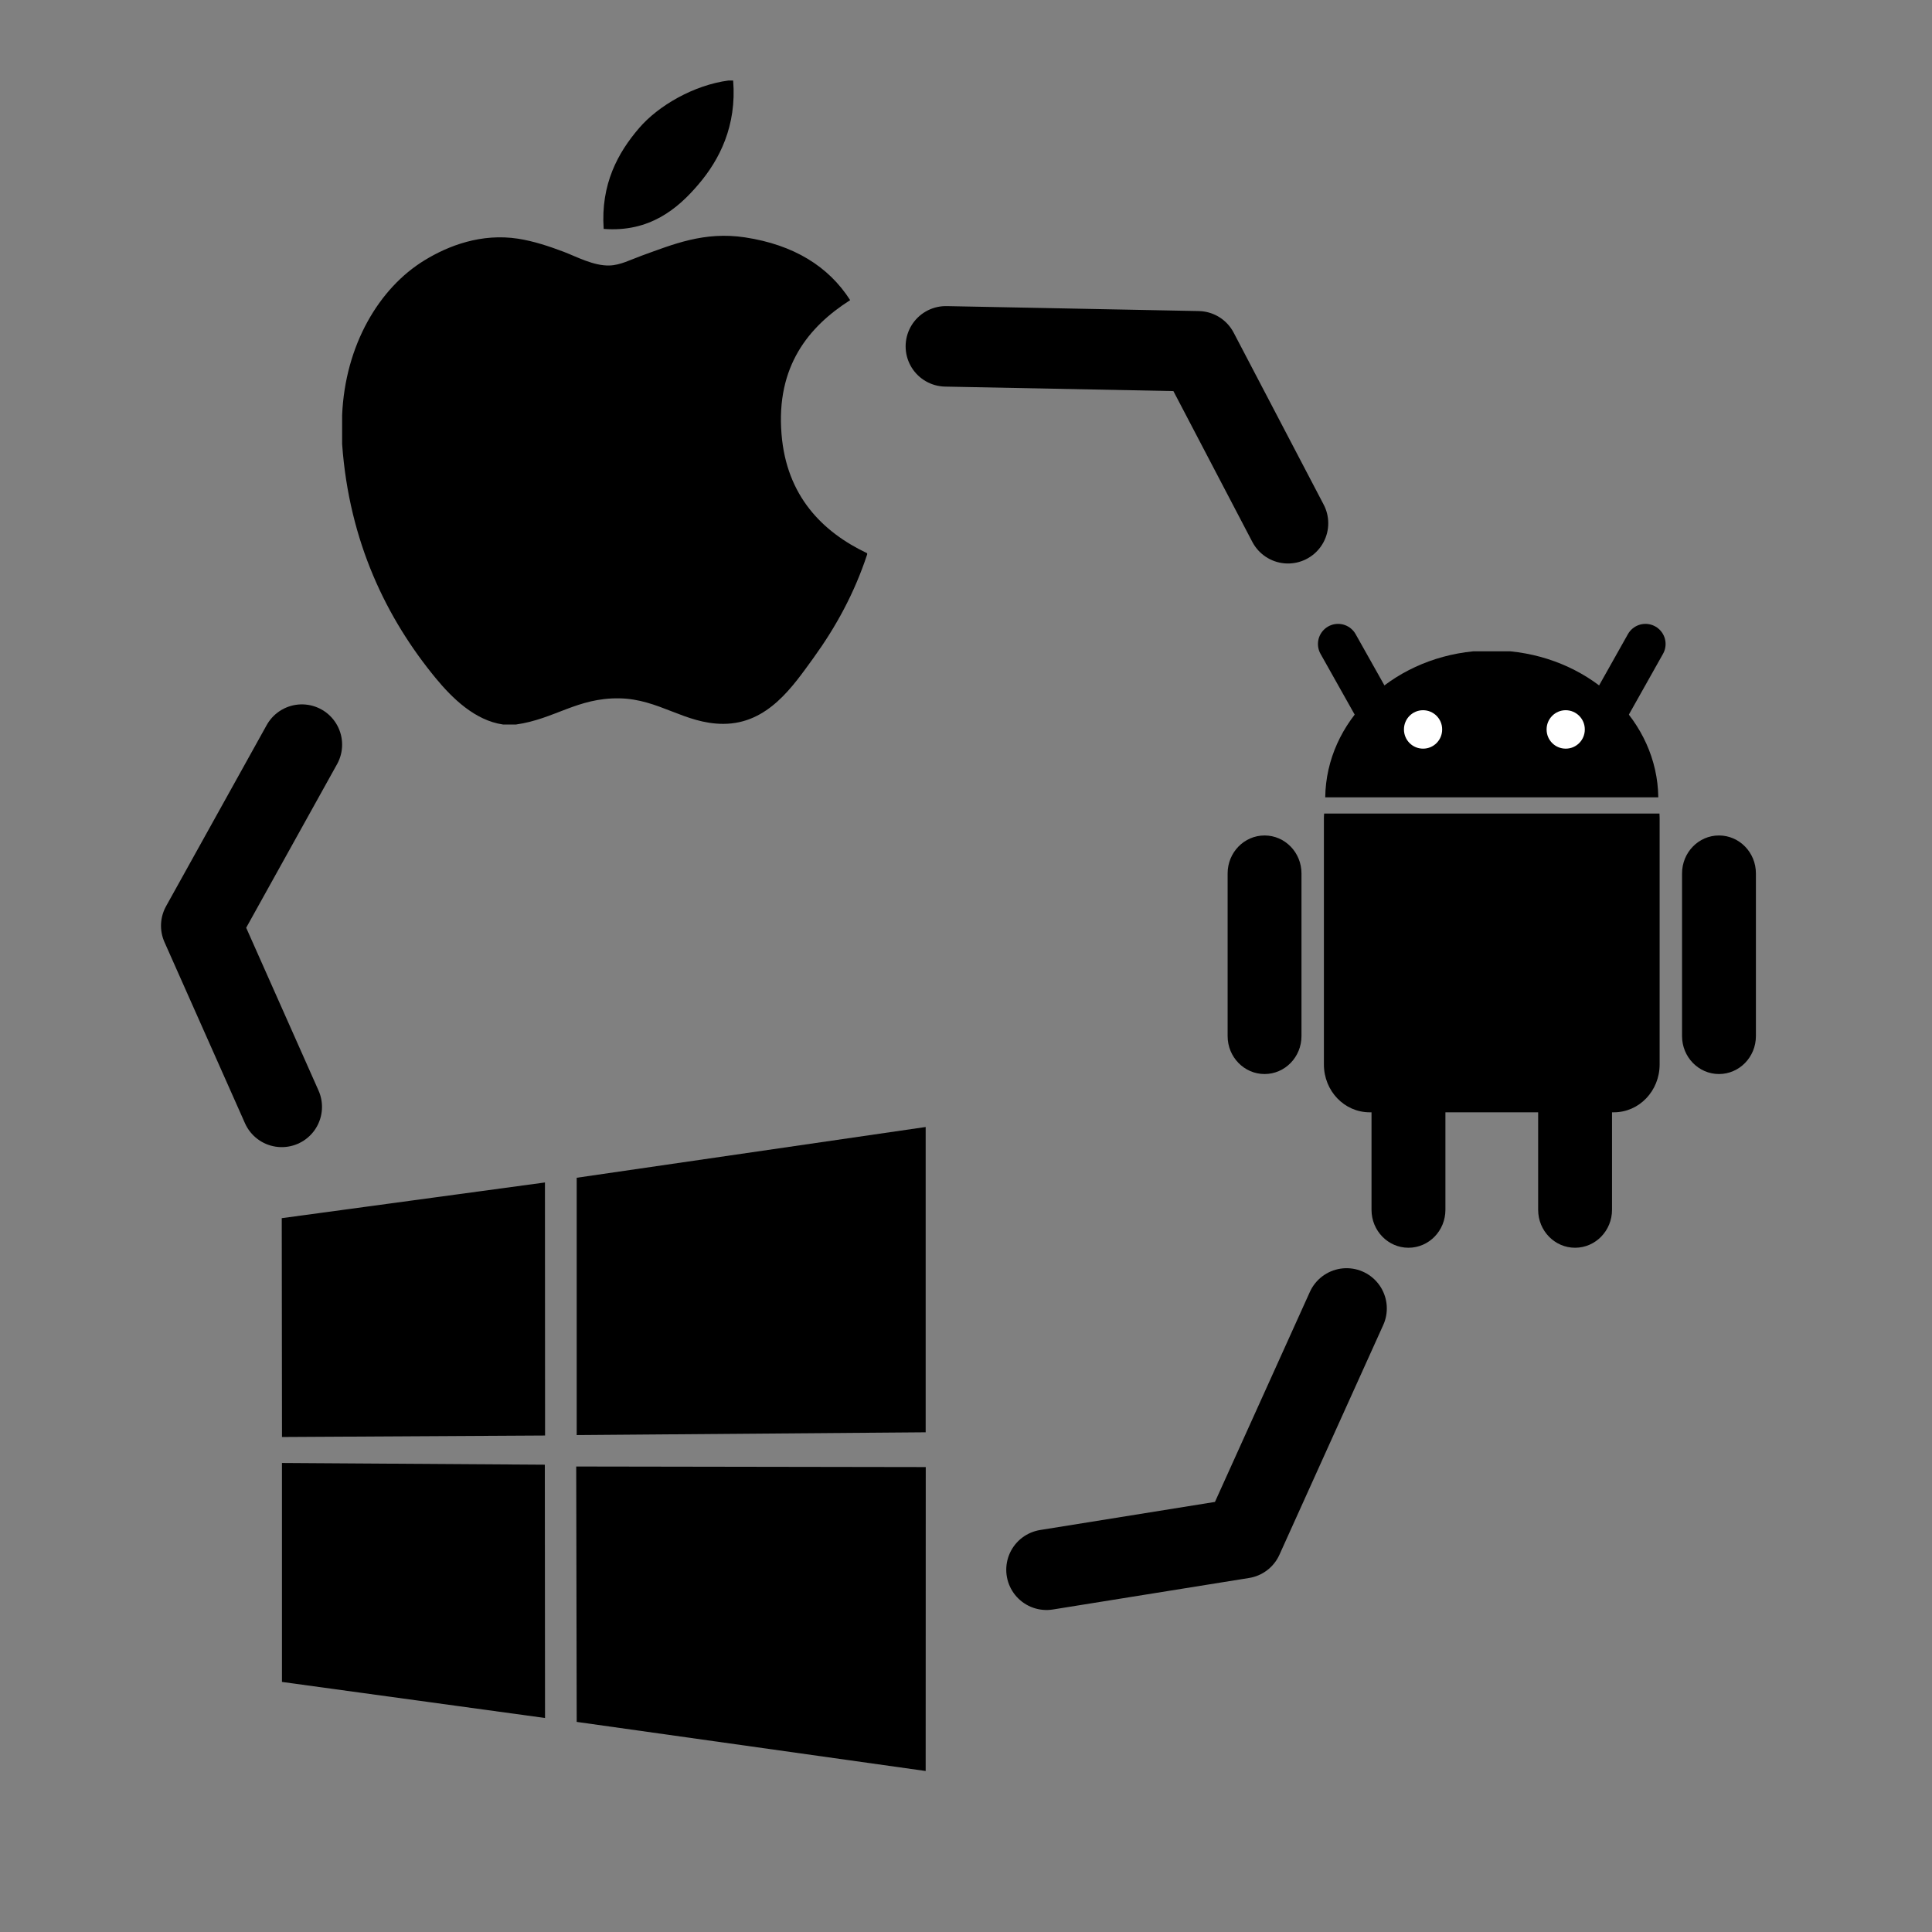 <svg width="48" height="48" viewBox="0 0 48 48" fill="none" xmlns="http://www.w3.org/2000/svg">
<rect x="0" y="0" width="48" height="48" fill="#808080" stroke="none"/>
<path d="M7 27.5L5 23L7.5 18.5" stroke="black" stroke-width="2" stroke-linecap="round" stroke-linejoin="round"/>
<path d="M23.5 8.605L29.764 8.728L32 13" stroke="black" stroke-width="2" stroke-linecap="round" stroke-linejoin="round"/>
<path d="M33.455 32.508L30.875 38.217L26 39" stroke="black" stroke-width="2" stroke-linecap="round" stroke-linejoin="round"/>
<path d="M7 30.265L13.539 29.378L13.542 35.665L7.006 35.702L7 30.265ZM13.536 36.39L13.541 42.683L7.005 41.787L7.005 36.347L13.536 36.39ZM14.328 29.261L22.998 28V35.585L14.328 35.654V29.261ZM23 36.449L22.998 44L14.328 42.78L14.316 36.435L23 36.449Z" fill="black"/>
<path d="M34.993 25.072C35.5 25.072 35.911 25.494 35.911 26.015V30.058C35.911 30.578 35.5 31 34.993 31C34.486 31 34.075 30.578 34.075 30.058V26.015C34.075 25.494 34.486 25.072 34.993 25.072V25.072Z" fill="black"/>
<path d="M32.898 20.212C32.895 20.248 32.892 20.284 32.892 20.32V26.446C32.892 27.105 33.4 27.635 34.03 27.635H40.095C40.725 27.635 41.233 27.104 41.233 26.446V20.32C41.233 20.284 41.232 20.247 41.229 20.212H32.898Z" fill="black"/>
<path d="M39.132 25.072C39.639 25.072 40.05 25.494 40.05 26.015V30.058C40.05 30.578 39.639 31 39.132 31C38.626 31 38.215 30.578 38.215 30.058V26.015C38.215 25.494 38.626 25.072 39.132 25.072V25.072ZM31.418 20.757C31.924 20.757 32.335 21.179 32.335 21.699V25.742C32.335 26.262 31.924 26.684 31.418 26.684C30.911 26.684 30.5 26.262 30.5 25.742V21.699C30.5 21.179 30.911 20.757 31.418 20.757ZM42.707 20.757C43.214 20.757 43.625 21.179 43.625 21.699V25.742C43.625 26.262 43.214 26.684 42.707 26.684C42.201 26.684 41.79 26.262 41.79 25.742V21.699C41.79 21.179 42.201 20.757 42.707 20.757ZM32.925 19.809C32.95 17.928 34.549 16.385 36.601 16.182H37.523C39.576 16.385 41.175 17.928 41.2 19.809H32.925Z" fill="black"/>
<path d="M33.244 16L34.212 17.722M40.881 16L39.913 17.722" stroke="black" stroke-linecap="round" stroke-linejoin="round"/>
<path d="M35.83 18.123C35.831 18.386 35.619 18.6 35.357 18.6C35.095 18.601 34.882 18.389 34.881 18.125V18.123C34.88 17.86 35.092 17.646 35.354 17.645C35.616 17.645 35.83 17.857 35.83 18.12V18.123ZM39.374 18.123C39.375 18.386 39.163 18.6 38.901 18.6C38.638 18.601 38.425 18.389 38.425 18.125V18.123C38.424 17.86 38.636 17.646 38.898 17.645C39.16 17.645 39.373 17.857 39.374 18.12V18.123Z" fill="white"/>
<path d="M18.101 2C18.138 2 18.175 2 18.215 2C18.306 3.128 17.875 3.971 17.352 4.582C16.838 5.188 16.135 5.776 14.998 5.687C14.922 4.575 15.353 3.794 15.876 3.185C16.36 2.618 17.249 2.112 18.101 2Z" fill="black"/>
<path d="M21.544 13.745C21.544 13.756 21.544 13.766 21.544 13.776C21.224 14.744 20.768 15.574 20.212 16.344C19.704 17.043 19.082 17.984 17.97 17.984C17.01 17.984 16.372 17.366 15.387 17.35C14.346 17.333 13.774 17.866 12.822 18C12.713 18 12.604 18 12.497 18C11.798 17.899 11.234 17.345 10.823 16.846C9.611 15.373 8.674 13.469 8.5 11.032C8.5 10.793 8.5 10.555 8.5 10.316C8.574 8.572 9.421 7.154 10.547 6.467C11.142 6.102 11.959 5.791 12.869 5.93C13.259 5.99 13.657 6.124 14.006 6.256C14.337 6.383 14.751 6.608 15.143 6.596C15.409 6.589 15.673 6.45 15.94 6.353C16.724 6.07 17.493 5.745 18.506 5.897C19.724 6.081 20.588 6.622 21.122 7.457C20.092 8.113 19.278 9.1 19.417 10.787C19.54 12.32 20.431 13.216 21.544 13.745Z" fill="black"/>
</svg>
